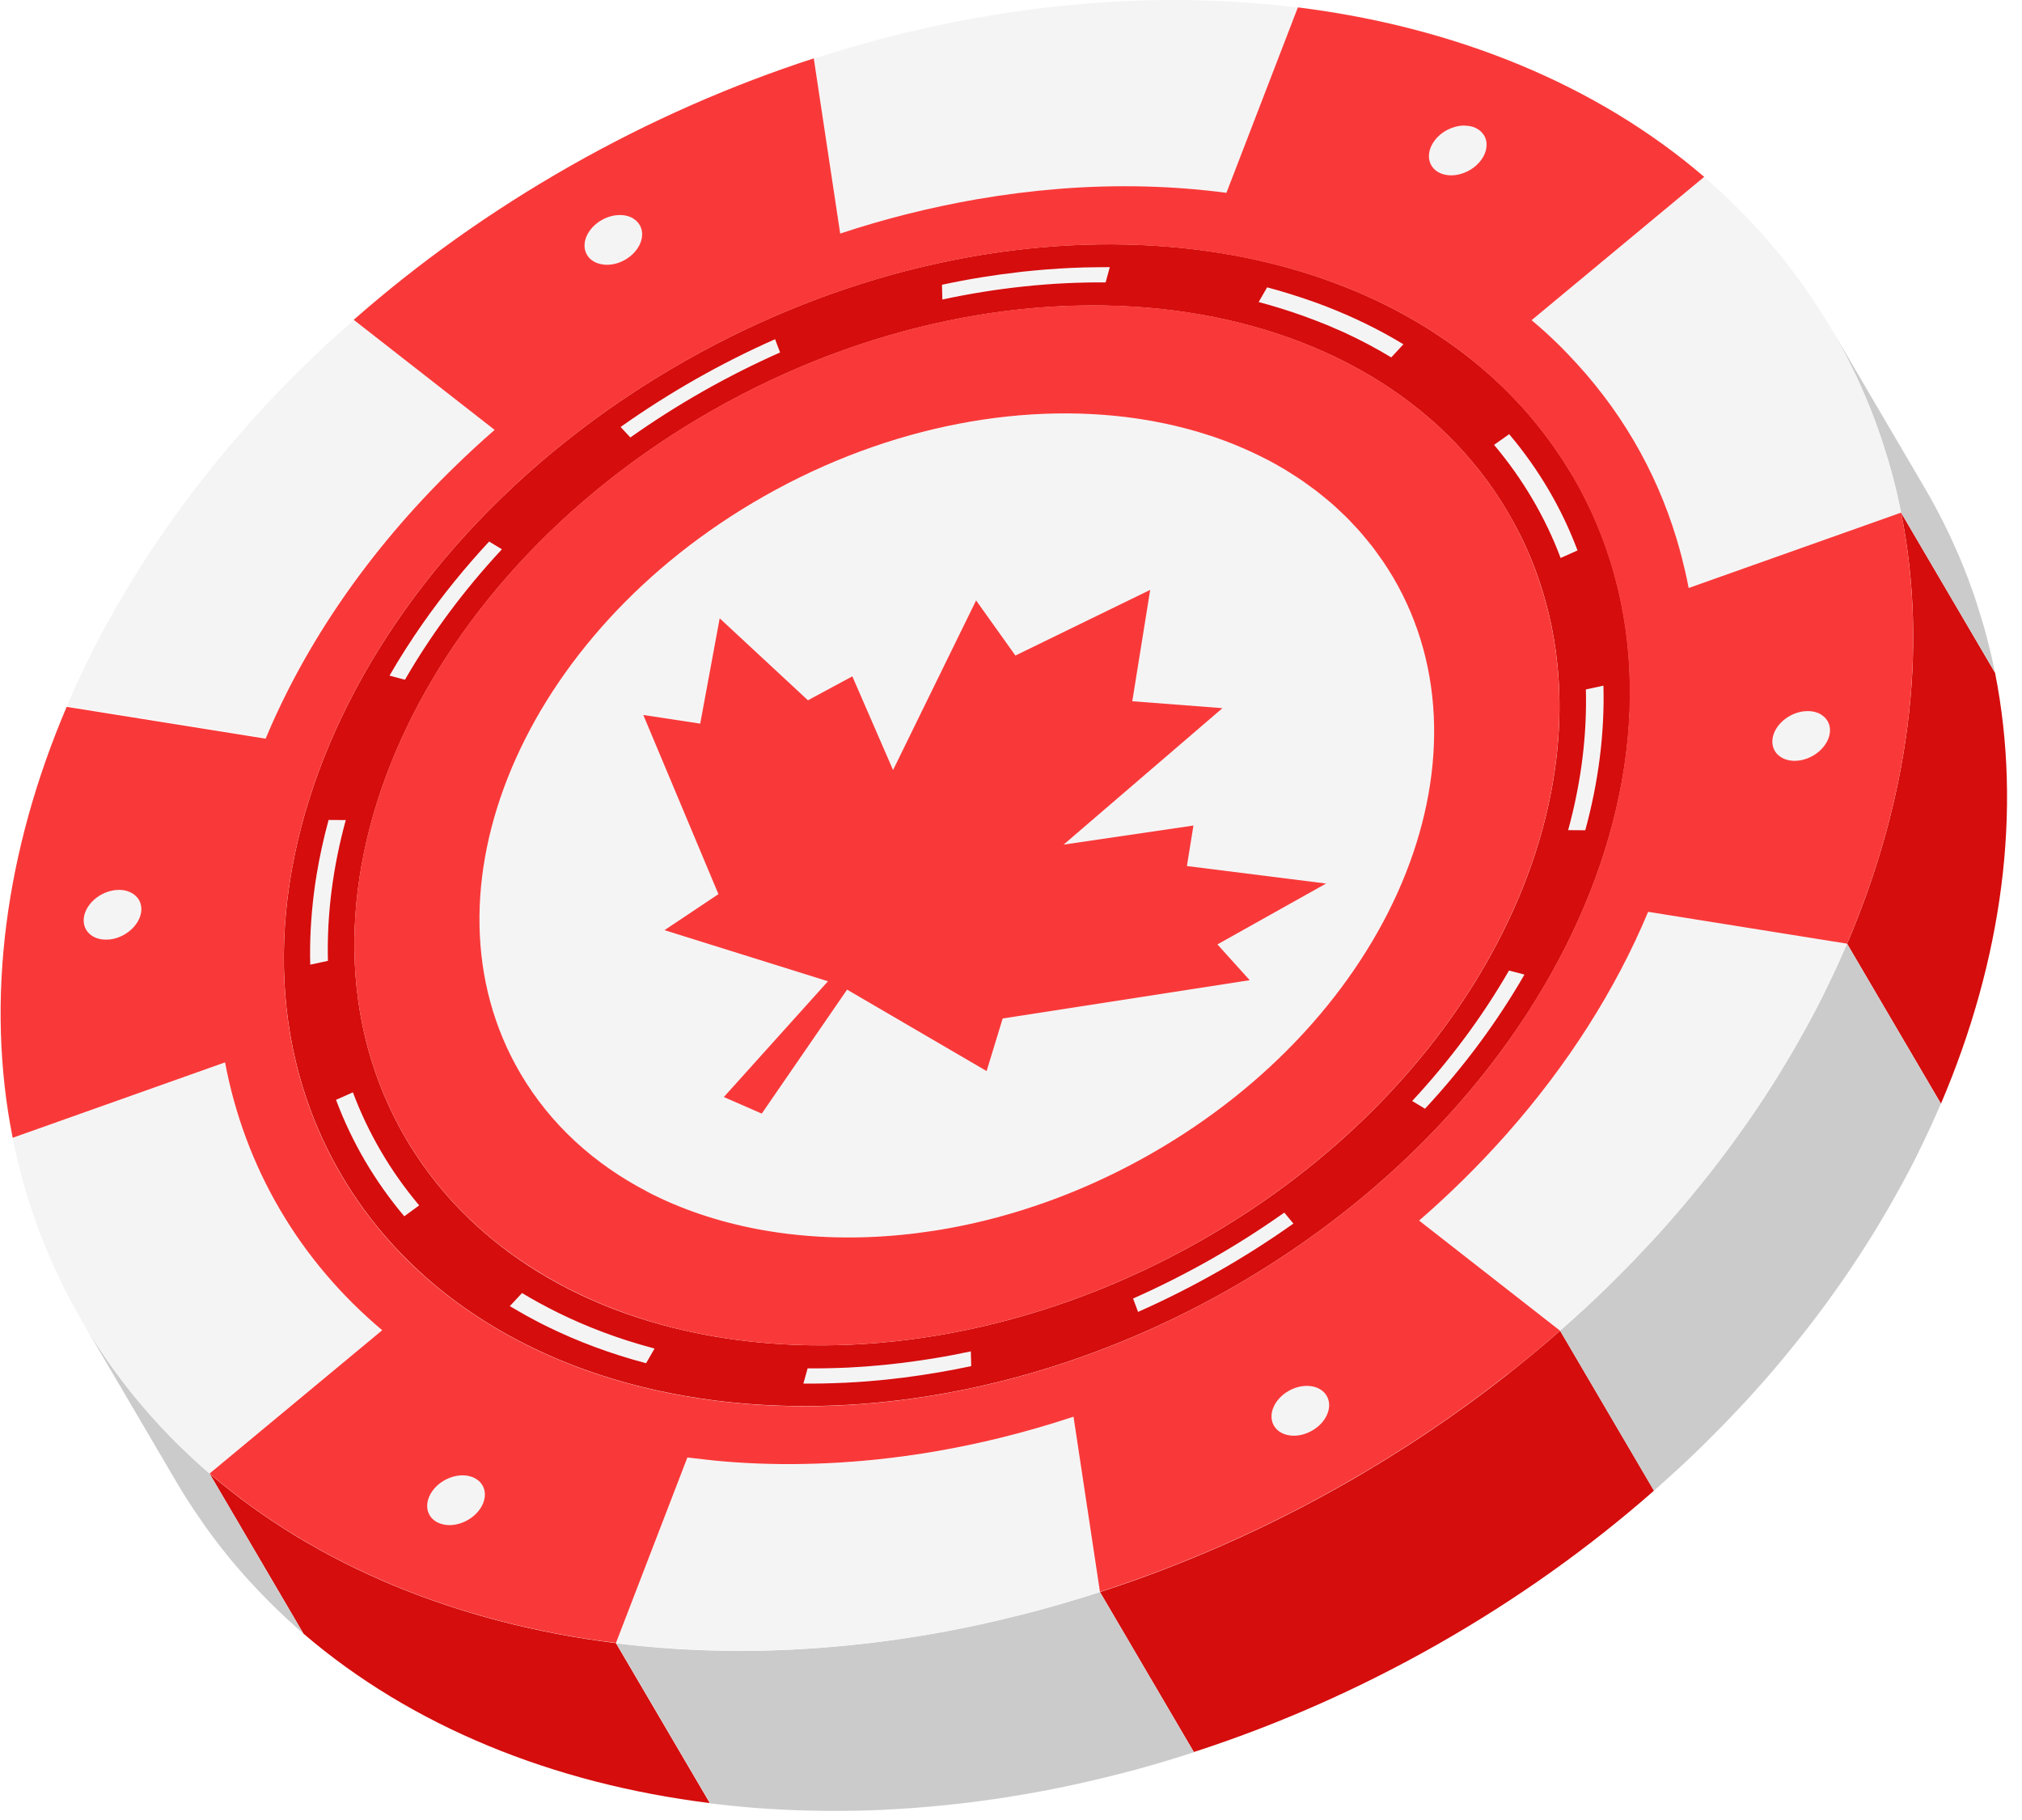 <svg width="130" height="117" viewBox="0 0 130 117" fill="none" xmlns="http://www.w3.org/2000/svg">
<path d="M39.601 105.631C29.503 104.372 20.421 100.695 13.477 94.736L19.51 105.019C26.455 110.977 35.536 114.655 45.635 115.913L39.601 105.631Z" fill="#D50D0D"/>
<path d="M128.261 43.239L122.227 32.957C122.227 32.957 122.23 32.962 122.232 32.965C124.002 41.859 122.696 51.438 118.755 60.668L124.789 70.951C128.731 61.717 130.033 52.136 128.265 43.24L128.261 43.239Z" fill="#D50D0D"/>
<path d="M106.338 95.829L100.305 85.546C99.24 86.483 98.14 87.398 97.008 88.291C93.734 90.874 90.19 93.268 86.384 95.43C83.823 96.885 81.23 98.187 78.612 99.338C75.995 100.49 73.362 101.493 70.723 102.347L76.756 112.63C82.036 110.921 87.299 108.621 92.418 105.713C97.536 102.805 102.194 99.473 106.338 95.829Z" fill="#D50D0D"/>
<path d="M118.116 62.097C118.045 62.254 117.971 62.411 117.897 62.569C117.713 62.96 117.522 63.352 117.332 63.744C117.275 63.854 117.223 63.966 117.168 64.079C116.921 64.574 116.661 65.068 116.397 65.561C116.331 65.681 116.265 65.8 116.2 65.923C115.995 66.297 115.787 66.672 115.576 67.042C115.481 67.204 115.391 67.367 115.297 67.528C115.079 67.906 114.854 68.279 114.624 68.656C114.552 68.772 114.484 68.889 114.415 69.003C114.118 69.485 113.812 69.964 113.501 70.443C113.426 70.56 113.348 70.672 113.273 70.789C113.025 71.161 112.775 71.53 112.523 71.901C112.419 72.053 112.311 72.204 112.204 72.358C111.948 72.723 111.689 73.083 111.425 73.446C111.338 73.562 111.255 73.68 111.168 73.796C110.822 74.265 110.467 74.732 110.105 75.195C110.025 75.296 109.944 75.398 109.866 75.498C109.577 75.864 109.282 76.233 108.984 76.596C108.865 76.742 108.744 76.885 108.625 77.031C108.333 77.379 108.038 77.73 107.737 78.076C107.639 78.192 107.543 78.306 107.442 78.419C107.045 78.872 106.641 79.321 106.232 79.766C106.156 79.85 106.076 79.933 105.999 80.014C105.659 80.379 105.318 80.74 104.97 81.102C104.84 81.236 104.709 81.37 104.577 81.505C104.244 81.843 103.91 82.178 103.572 82.511C103.464 82.618 103.358 82.722 103.25 82.829C102.806 83.26 102.356 83.687 101.899 84.111C101.816 84.188 101.731 84.262 101.647 84.34C101.27 84.684 100.89 85.031 100.504 85.369C100.437 85.43 100.369 85.487 100.302 85.547L106.336 95.83C106.402 95.77 106.471 95.712 106.538 95.652C106.921 95.311 107.303 94.967 107.681 94.622C107.764 94.545 107.849 94.471 107.933 94.393C108.389 93.97 108.84 93.543 109.284 93.111C109.392 93.005 109.497 92.9 109.606 92.794C109.944 92.46 110.281 92.124 110.61 91.787C110.74 91.654 110.87 91.52 111.003 91.385C111.352 91.023 111.693 90.662 112.032 90.297C112.108 90.213 112.188 90.13 112.266 90.049C112.675 89.604 113.078 89.155 113.476 88.702C113.576 88.589 113.672 88.474 113.771 88.359C114.072 88.013 114.368 87.665 114.658 87.314C114.779 87.171 114.898 87.025 115.017 86.879C115.315 86.515 115.611 86.147 115.9 85.781C115.98 85.679 116.061 85.577 116.139 85.477C116.5 85.015 116.855 84.548 117.202 84.079C117.289 83.963 117.371 83.845 117.458 83.728C117.723 83.365 117.982 83.006 118.237 82.641C118.346 82.49 118.45 82.337 118.556 82.183C118.81 81.816 119.063 81.445 119.306 81.072C119.383 80.957 119.463 80.841 119.535 80.725C119.845 80.247 120.151 79.767 120.448 79.285C120.521 79.17 120.589 79.053 120.658 78.939C120.885 78.564 121.109 78.19 121.33 77.811C121.425 77.649 121.519 77.488 121.609 77.325C121.822 76.95 122.031 76.578 122.234 76.206C122.3 76.086 122.366 75.966 122.431 75.844C122.695 75.351 122.951 74.858 123.202 74.362C123.258 74.251 123.31 74.14 123.365 74.027C123.558 73.638 123.747 73.243 123.93 72.852C124.004 72.694 124.078 72.536 124.15 72.38C124.329 71.988 124.502 71.598 124.674 71.206C124.711 71.122 124.749 71.037 124.784 70.95L118.751 60.667C118.713 60.751 118.676 60.836 118.64 60.924C118.468 61.316 118.297 61.708 118.116 62.097Z" fill="#CBCBCB"/>
<path d="M118.66 22.802C118.821 23.109 118.975 23.417 119.128 23.729C119.199 23.875 119.271 24.024 119.342 24.17C119.499 24.503 119.648 24.835 119.792 25.171C119.84 25.278 119.889 25.388 119.934 25.497C120.123 25.941 120.303 26.391 120.475 26.838C120.51 26.93 120.54 27.021 120.575 27.113C120.709 27.476 120.84 27.842 120.964 28.208C121.014 28.351 121.057 28.495 121.104 28.639C121.209 28.967 121.31 29.294 121.408 29.623C121.452 29.769 121.496 29.915 121.536 30.061C121.646 30.449 121.748 30.842 121.846 31.234C121.865 31.306 121.885 31.38 121.902 31.452C122.012 31.919 122.116 32.386 122.209 32.855C122.217 32.888 122.222 32.922 122.227 32.957L122.232 32.965C122.232 32.965 122.229 32.959 122.227 32.957L128.256 43.231C128.25 43.201 128.246 43.169 128.24 43.139C128.147 42.67 128.042 42.2 127.932 41.737C127.916 41.664 127.893 41.592 127.876 41.519C127.779 41.127 127.677 40.733 127.567 40.345C127.525 40.197 127.483 40.053 127.438 39.907C127.34 39.579 127.24 39.252 127.134 38.924C127.087 38.779 127.042 38.637 126.995 38.492C126.871 38.126 126.743 37.759 126.606 37.397C126.571 37.305 126.541 37.214 126.505 37.122C126.335 36.671 126.154 36.226 125.965 35.781C125.92 35.672 125.868 35.564 125.823 35.455C125.676 35.121 125.527 34.789 125.372 34.455C125.305 34.307 125.232 34.158 125.159 34.013C125.008 33.704 124.852 33.393 124.69 33.086C124.621 32.954 124.554 32.821 124.484 32.689C124.253 32.257 124.017 31.828 123.769 31.406L117.735 21.123C117.985 21.548 118.221 21.977 118.45 22.406C118.52 22.538 118.587 22.671 118.657 22.803L118.66 22.802Z" fill="#CBCBCB"/>
<path d="M19.51 105.019L13.477 94.736C13.449 94.715 13.426 94.694 13.401 94.671C13.401 94.671 13.399 94.668 13.398 94.666C13.261 94.549 13.127 94.431 12.992 94.311C12.764 94.109 12.54 93.908 12.32 93.701C12.271 93.657 12.226 93.612 12.181 93.567C11.872 93.28 11.57 92.986 11.271 92.689C11.17 92.587 11.072 92.485 10.97 92.383C10.782 92.192 10.595 91.996 10.411 91.798C10.358 91.739 10.303 91.684 10.249 91.626C10.249 91.626 10.249 91.626 10.248 91.623C10.146 91.513 10.043 91.403 9.942 91.289C9.674 90.994 9.41 90.693 9.15 90.385C9.094 90.321 9.038 90.259 8.984 90.193C8.67 89.819 8.365 89.441 8.066 89.055C7.993 88.962 7.924 88.864 7.851 88.771C7.63 88.479 7.412 88.185 7.195 87.887C7.195 87.887 7.195 87.887 7.194 87.884C7.171 87.852 7.149 87.82 7.125 87.785C7.054 87.684 6.984 87.585 6.914 87.484C6.717 87.2 6.523 86.915 6.333 86.624C6.252 86.499 6.17 86.378 6.089 86.252C5.825 85.842 5.566 85.427 5.318 85.004C5.318 85.004 5.317 85.001 5.315 84.999L11.349 95.281C11.598 95.707 11.857 96.122 12.122 96.535C12.203 96.66 12.286 96.781 12.367 96.907C12.557 97.198 12.752 97.486 12.949 97.769C13.02 97.871 13.091 97.972 13.16 98.071C13.182 98.103 13.206 98.138 13.229 98.169C13.229 98.169 13.229 98.169 13.231 98.172C13.444 98.472 13.662 98.766 13.886 99.057C13.891 99.065 13.896 99.073 13.903 99.08C13.95 99.14 13.993 99.201 14.04 99.26C14.06 99.289 14.08 99.316 14.103 99.343C14.34 99.649 14.582 99.951 14.829 100.251C14.893 100.327 14.956 100.402 15.021 100.481C15.021 100.481 15.021 100.481 15.023 100.484C15.072 100.542 15.119 100.597 15.168 100.655C15.434 100.966 15.703 101.276 15.979 101.578C16.031 101.634 16.081 101.687 16.133 101.743C16.176 101.79 16.218 101.837 16.264 101.882C16.269 101.89 16.276 101.897 16.286 101.907C16.286 101.907 16.289 101.912 16.291 101.915C16.343 101.971 16.396 102.03 16.451 102.085C16.635 102.282 16.822 102.478 17.01 102.67C17.112 102.772 17.209 102.873 17.311 102.976C17.61 103.272 17.912 103.567 18.222 103.857C18.27 103.9 18.316 103.945 18.361 103.99C18.584 104.196 18.809 104.399 19.035 104.603C19.169 104.721 19.307 104.84 19.441 104.958C19.441 104.958 19.442 104.961 19.444 104.964C19.444 104.964 19.444 104.964 19.445 104.966C19.47 104.99 19.494 105.01 19.518 105.033L19.51 105.019ZM9.121 90.368C9.072 90.311 9.022 90.257 8.976 90.198C9.025 90.255 9.072 90.311 9.121 90.368Z" fill="#CBCBCB"/>
<path d="M76.753 112.632L70.72 102.349C70.641 102.375 70.558 102.403 70.478 102.427C69.964 102.592 69.452 102.752 68.938 102.903C68.899 102.914 68.861 102.928 68.825 102.937C68.773 102.952 68.72 102.971 68.668 102.985C68.06 103.163 67.453 103.336 66.844 103.5C66.709 103.535 66.575 103.57 66.437 103.607C65.958 103.734 65.48 103.856 65.002 103.971C64.93 103.99 64.853 104.008 64.779 104.024C64.702 104.041 64.622 104.06 64.547 104.081C64.531 104.086 64.514 104.088 64.498 104.094C64.498 104.094 64.495 104.095 64.492 104.097C63.981 104.22 63.472 104.334 62.961 104.445C62.867 104.465 62.774 104.488 62.682 104.506C62.073 104.636 61.461 104.756 60.851 104.872C60.851 104.872 60.848 104.874 60.845 104.875C60.807 104.882 60.766 104.89 60.729 104.897C60.656 104.908 60.582 104.924 60.509 104.936C60.019 105.024 59.534 105.109 59.045 105.185C59.039 105.189 59.03 105.186 59.022 105.191C59.004 105.194 58.984 105.198 58.967 105.2C58.828 105.223 58.685 105.244 58.547 105.267C58.033 105.347 57.516 105.42 57.004 105.491C56.982 105.492 56.959 105.498 56.937 105.499C56.87 105.508 56.804 105.519 56.74 105.526C56.135 105.605 55.527 105.674 54.924 105.737C54.817 105.749 54.712 105.757 54.605 105.769C54.602 105.77 54.599 105.772 54.595 105.771C54.104 105.819 53.615 105.865 53.127 105.904C53.087 105.908 53.048 105.911 53.007 105.912C52.901 105.92 52.8 105.929 52.695 105.937C52.681 105.937 52.669 105.937 52.656 105.94C52.151 105.977 51.65 106.009 51.145 106.034C51.056 106.036 50.965 106.043 50.874 106.05C50.874 106.05 50.872 106.052 50.869 106.053C50.426 106.074 49.981 106.091 49.538 106.104C49.39 106.11 49.243 106.112 49.093 106.115C48.992 106.116 48.891 106.118 48.789 106.12C48.789 106.12 48.786 106.121 48.782 106.12C48.302 106.128 47.818 106.131 47.34 106.13C47.189 106.13 47.04 106.129 46.887 106.126C46.88 106.127 46.873 106.127 46.864 106.125C46.478 106.12 46.095 106.114 45.714 106.103C45.629 106.099 45.545 106.099 45.459 106.095C45.459 106.095 45.452 106.095 45.447 106.094C45.34 106.092 45.232 106.089 45.123 106.084C44.547 106.065 43.972 106.034 43.402 105.999C43.289 105.993 43.181 105.984 43.066 105.974C42.828 105.957 42.592 105.942 42.356 105.922C42.15 105.906 41.943 105.889 41.739 105.87C41.731 105.871 41.727 105.87 41.718 105.867C41.718 105.867 41.715 105.869 41.711 105.868C41.708 105.869 41.702 105.865 41.699 105.867C41.647 105.863 41.594 105.856 41.542 105.852C41.43 105.841 41.317 105.83 41.205 105.82C41.205 105.82 41.202 105.821 41.198 105.82C41.069 105.807 40.936 105.793 40.807 105.781C40.504 105.748 40.203 105.714 39.903 105.679C39.809 105.669 39.718 105.661 39.627 105.649L45.661 115.932C45.754 115.943 45.847 115.953 45.941 115.963C46.243 116.001 46.543 116.035 46.845 116.065C46.974 116.077 47.104 116.093 47.236 116.104C47.236 116.104 47.239 116.102 47.243 116.103C47.355 116.114 47.468 116.125 47.58 116.136C47.632 116.14 47.685 116.147 47.737 116.151C47.744 116.151 47.753 116.153 47.758 116.154C47.765 116.154 47.77 116.155 47.779 116.157C47.983 116.176 48.189 116.192 48.396 116.209C48.631 116.228 48.869 116.246 49.105 116.261C49.216 116.269 49.328 116.28 49.442 116.286C49.482 116.29 49.52 116.29 49.558 116.291C50.09 116.325 50.623 116.349 51.158 116.37C51.266 116.372 51.373 116.375 51.483 116.38C51.485 116.378 51.49 116.379 51.494 116.38C51.58 116.384 51.664 116.385 51.749 116.389C52.131 116.399 52.515 116.408 52.899 116.41C52.906 116.41 52.913 116.409 52.922 116.412C53.071 116.413 53.224 116.416 53.376 116.415C53.853 116.416 54.334 116.415 54.817 116.406C54.921 116.402 55.024 116.403 55.129 116.4C55.276 116.399 55.424 116.393 55.574 116.39C56.014 116.378 56.456 116.362 56.897 116.339C56.9 116.338 56.904 116.339 56.911 116.338C57.001 116.336 57.092 116.329 57.182 116.322C57.682 116.296 58.188 116.266 58.693 116.229C58.707 116.228 58.719 116.229 58.732 116.225C58.83 116.218 58.928 116.21 59.026 116.203C59.073 116.199 59.117 116.196 59.164 116.192C59.652 116.153 60.142 116.11 60.632 116.059C60.743 116.048 60.854 116.037 60.965 116.027C61.568 115.963 62.174 115.891 62.784 115.814C62.861 115.803 62.939 115.793 63.016 115.782C63.026 115.78 63.036 115.778 63.048 115.779C63.561 115.711 64.074 115.636 64.588 115.556C64.731 115.535 64.874 115.514 65.018 115.488C65.036 115.485 65.05 115.484 65.066 115.479C65.568 115.399 66.067 115.313 66.571 115.221C66.642 115.207 66.712 115.197 66.783 115.182C66.811 115.178 66.841 115.172 66.869 115.167C66.877 115.162 66.886 115.165 66.896 115.163C67.507 115.047 68.118 114.927 68.728 114.797C68.823 114.777 68.915 114.754 69.007 114.736C69.517 114.624 70.027 114.51 70.538 114.388C70.561 114.382 70.585 114.376 70.605 114.372C70.674 114.355 70.748 114.339 70.818 114.322C70.895 114.304 70.967 114.286 71.044 114.268C71.52 114.15 71.997 114.032 72.472 113.905C72.612 113.866 72.751 113.832 72.893 113.796C73.497 113.631 74.103 113.462 74.707 113.284C74.754 113.268 74.801 113.256 74.848 113.241C74.874 113.233 74.903 113.224 74.929 113.217C74.945 113.212 74.961 113.206 74.974 113.203L74.979 113.2C74.979 113.2 74.979 113.2 74.982 113.198C75.492 113.046 76.004 112.886 76.515 112.723C76.594 112.696 76.677 112.675 76.759 112.647L76.757 112.645L76.753 112.632Z" fill="#CBCBCB"/>
<path d="M89.582 37.117C89.37 36.756 89.148 36.405 88.915 36.064C88.848 35.964 88.775 35.871 88.707 35.775C88.537 35.537 88.369 35.296 88.191 35.069C88.097 34.948 87.996 34.834 87.898 34.714C87.736 34.515 87.577 34.314 87.407 34.128C87.295 34.001 87.177 33.885 87.062 33.76C86.899 33.585 86.734 33.407 86.566 33.237C86.441 33.114 86.312 32.997 86.184 32.876C86.014 32.715 85.847 32.553 85.671 32.403C85.536 32.282 85.395 32.172 85.256 32.057C85.079 31.911 84.906 31.764 84.725 31.624C84.579 31.51 84.43 31.404 84.279 31.296C84.099 31.163 83.917 31.028 83.728 30.9C83.572 30.795 83.413 30.692 83.255 30.591C83.067 30.471 82.877 30.347 82.688 30.231C82.525 30.134 82.356 30.04 82.189 29.944C81.996 29.834 81.798 29.722 81.599 29.616C81.427 29.523 81.253 29.439 81.077 29.353C80.874 29.252 80.675 29.152 80.468 29.057C80.291 28.975 80.108 28.896 79.926 28.817C79.717 28.727 79.51 28.639 79.298 28.555C79.111 28.482 78.924 28.409 78.736 28.341C78.523 28.261 78.311 28.184 78.093 28.11C77.899 28.044 77.707 27.982 77.513 27.921C77.294 27.852 77.073 27.787 76.853 27.721C76.657 27.665 76.456 27.612 76.254 27.559C76.03 27.5 75.807 27.443 75.579 27.39C75.376 27.341 75.172 27.297 74.963 27.252C74.734 27.203 74.506 27.157 74.273 27.114C74.106 27.082 73.941 27.053 73.775 27.021C66.183 25.733 57.282 27.277 49.111 31.919C33.613 40.723 26.607 57.329 33.461 69.01C35.389 72.296 38.208 74.84 41.609 76.607C50.302 81.121 62.792 80.547 73.934 74.218C89.432 65.413 96.438 48.808 89.584 37.127L89.582 37.117Z" fill="#F5F4F5"/>
<path d="M9.078 58.61C9.113 58.321 9.059 58.061 8.931 57.843C8.737 57.513 8.377 57.286 7.92 57.224C7.876 57.22 7.828 57.217 7.786 57.215C7.75 57.213 7.72 57.207 7.687 57.208C7.648 57.207 7.606 57.212 7.565 57.214C7.524 57.214 7.483 57.215 7.439 57.218C6.422 57.326 5.508 58.125 5.399 58.999C5.364 59.288 5.418 59.548 5.546 59.766C5.74 60.096 6.101 60.324 6.559 60.388C6.712 60.409 6.872 60.411 7.043 60.392C8.06 60.285 8.974 59.486 9.082 58.611L9.078 58.61Z" fill="#F5F4F5"/>
<path d="M31.168 96.018C31.165 95.956 31.159 95.892 31.148 95.835C31.16 95.895 31.165 95.956 31.168 96.018Z" fill="#F5F4F5"/>
<path d="M31.171 96.031C31.171 96.031 31.168 96.025 31.169 96.02C31.171 96.023 31.173 96.026 31.171 96.031Z" fill="#F5F4F5"/>
<path d="M31.148 95.835C31.144 95.815 31.137 95.797 31.131 95.781C31.135 95.801 31.142 95.82 31.148 95.835Z" fill="#F5F4F5"/>
<path d="M31.013 95.476C31.032 95.509 31.045 95.543 31.061 95.578C31.046 95.546 31.034 95.512 31.014 95.478L31.013 95.476Z" fill="#F5F4F5"/>
<path d="M31.171 96.031C31.184 96.362 31.068 96.727 30.817 97.067C30.287 97.778 29.335 98.159 28.552 98.011C29.335 98.159 30.289 97.781 30.817 97.067C31.071 96.725 31.184 96.362 31.171 96.031Z" fill="#F5F4F5"/>
<path d="M31.134 95.78C31.124 95.737 31.113 95.691 31.097 95.652C31.114 95.694 31.124 95.737 31.134 95.78Z" fill="#F5F4F5"/>
<path d="M31.095 95.649C31.085 95.625 31.072 95.602 31.06 95.576C31.073 95.598 31.088 95.623 31.095 95.649Z" fill="#F5F4F5"/>
<path d="M85.296 89.732C85.243 89.643 85.183 89.565 85.111 89.494C84.61 89.003 83.67 88.951 82.852 89.416C81.917 89.948 81.493 90.949 81.908 91.657C82.115 92.009 82.492 92.22 82.935 92.278C83.378 92.335 83.885 92.237 84.354 91.971C85.29 91.44 85.714 90.438 85.298 89.731L85.296 89.732Z" fill="#F5F4F5"/>
<path d="M41.128 14.459C41.077 14.372 41.015 14.292 40.943 14.221C40.889 14.169 40.828 14.129 40.768 14.085C40.745 14.072 40.728 14.048 40.705 14.035C40.18 13.722 39.389 13.742 38.687 14.141C37.749 14.674 37.328 15.674 37.741 16.379C37.956 16.745 38.353 16.956 38.816 17.003C39.248 17.048 39.733 16.951 40.185 16.695C41.12 16.163 41.544 15.162 41.129 14.454L41.128 14.459Z" fill="#F5F4F5"/>
<path d="M95.412 8.711C95.4 8.691 95.385 8.67 95.37 8.652C95.247 8.469 95.066 8.315 94.827 8.211C94.821 8.207 94.817 8.206 94.81 8.202C94.72 8.164 94.626 8.139 94.526 8.118C94.513 8.114 94.502 8.109 94.486 8.107C94.431 8.097 94.373 8.097 94.319 8.094C94.258 8.087 94.2 8.079 94.138 8.077C93.437 8.077 92.67 8.442 92.217 9.053C91.814 9.599 91.761 10.2 92.02 10.641C92.147 10.857 92.35 11.036 92.622 11.15C92.932 11.279 93.29 11.307 93.645 11.247C94.239 11.148 94.833 10.811 95.212 10.301C95.615 9.755 95.668 9.154 95.409 8.712L95.412 8.711Z" fill="#F5F4F5"/>
<path d="M115.604 48.897C116.621 48.789 117.535 47.99 117.643 47.116C117.679 46.827 117.625 46.567 117.497 46.349C117.488 46.335 117.476 46.32 117.468 46.306C117.445 46.267 117.419 46.229 117.386 46.192C117.313 46.107 117.227 46.032 117.129 45.968C117.116 45.958 117.103 45.95 117.089 45.939C117.044 45.913 116.995 45.888 116.947 45.864C116.932 45.857 116.922 45.848 116.909 45.844C116.65 45.733 116.343 45.688 116.002 45.725C114.985 45.833 114.071 46.632 113.961 47.504C113.925 47.792 113.979 48.053 114.107 48.271C114.204 48.436 114.344 48.577 114.515 48.681C114.8 48.858 115.179 48.941 115.604 48.897Z" fill="#F5F4F5"/>
<path d="M30.815 97.064C31.219 96.518 31.272 95.918 31.013 95.476C30.886 95.26 30.683 95.081 30.411 94.967C30.307 94.926 30.201 94.893 30.086 94.872C29.304 94.727 28.351 95.105 27.821 95.816C27.416 96.359 27.363 96.96 27.622 97.402C27.748 97.617 27.952 97.796 28.223 97.91C28.327 97.952 28.434 97.985 28.548 98.005C29.332 98.153 30.285 97.775 30.814 97.061L30.815 97.064Z" fill="#F5F4F5"/>
<path d="M24.571 85.525C21.976 83.342 19.751 80.758 18.003 77.78C16.256 74.801 15.094 71.614 14.469 68.307L0.814 73.156C0.816 73.166 0.82 73.178 0.819 73.19C0.822 73.196 0.822 73.207 0.822 73.215C0.824 73.225 0.828 73.237 0.827 73.249C0.827 73.249 0.829 73.252 0.83 73.254C0.901 73.613 0.986 73.972 1.066 74.329C1.07 74.334 1.069 74.346 1.072 74.351C1.095 74.454 1.117 74.557 1.14 74.66C1.157 74.728 1.173 74.794 1.19 74.862C1.193 74.868 1.195 74.871 1.196 74.878C1.196 74.878 1.197 74.881 1.199 74.883C1.263 75.141 1.335 75.399 1.402 75.656C1.436 75.785 1.469 75.919 1.504 76.049C1.504 76.049 1.504 76.049 1.505 76.052C1.545 76.197 1.588 76.34 1.63 76.484C1.726 76.81 1.826 77.134 1.929 77.459C1.931 77.462 1.933 77.464 1.934 77.467C1.98 77.609 2.025 77.751 2.072 77.889C2.073 77.892 2.075 77.894 2.077 77.897C2.139 78.082 2.205 78.264 2.27 78.447C2.336 78.63 2.399 78.814 2.464 78.997C2.466 79 2.468 79.002 2.469 79.005C2.472 79.011 2.476 79.016 2.476 79.024C2.506 79.1 2.531 79.175 2.561 79.252C2.561 79.252 2.561 79.252 2.562 79.254C2.629 79.433 2.706 79.609 2.776 79.786C2.882 80.057 2.988 80.329 3.1 80.597C3.148 80.711 3.199 80.824 3.248 80.934C3.248 80.934 3.25 80.937 3.252 80.94C3.395 81.268 3.542 81.595 3.695 81.922C3.765 82.073 3.836 82.219 3.908 82.368C4.059 82.677 4.211 82.982 4.373 83.289C4.373 83.289 4.373 83.289 4.374 83.292C4.444 83.424 4.511 83.558 4.581 83.689C4.81 84.119 5.046 84.547 5.294 84.97C5.542 85.392 5.801 85.808 6.064 86.218C6.064 86.218 6.064 86.218 6.066 86.22C6.147 86.346 6.231 86.469 6.312 86.595C6.502 86.886 6.696 87.171 6.894 87.457C6.988 87.591 7.081 87.724 7.175 87.858C7.175 87.858 7.175 87.858 7.176 87.86C7.39 88.16 7.608 88.454 7.831 88.745C7.902 88.839 7.974 88.936 8.047 89.028C8.346 89.415 8.651 89.793 8.965 90.166C9.019 90.233 9.077 90.293 9.131 90.359C9.389 90.664 9.653 90.965 9.923 91.263C10.022 91.374 10.126 91.487 10.229 91.596C10.229 91.596 10.229 91.596 10.23 91.599C10.468 91.856 10.707 92.108 10.951 92.357C11.053 92.459 11.154 92.566 11.255 92.668C11.548 92.961 11.843 93.244 12.143 93.529C12.196 93.581 12.249 93.633 12.304 93.68C12.655 94.007 13.017 94.326 13.38 94.642C13.38 94.642 13.382 94.645 13.383 94.648C13.385 94.651 13.386 94.653 13.393 94.657C13.414 94.675 13.438 94.695 13.459 94.713L24.554 85.502L24.571 85.525Z" fill="#F5F4F5"/>
<path d="M64.244 92.463C57.732 94.055 51.273 94.492 45.258 93.83C45.048 93.808 44.839 93.781 44.632 93.757C44.488 93.738 44.34 93.725 44.196 93.706L39.604 105.629C39.703 105.643 39.804 105.653 39.904 105.663C40.328 105.714 40.75 105.761 41.179 105.801C41.347 105.817 41.516 105.833 41.685 105.849C41.687 105.847 41.694 105.851 41.696 105.85C41.696 105.85 41.699 105.848 41.704 105.849C41.711 105.849 41.715 105.85 41.724 105.853C41.921 105.871 42.117 105.883 42.317 105.9C42.559 105.919 42.799 105.94 43.041 105.958C43.159 105.966 43.274 105.975 43.389 105.984C43.956 106.02 44.53 106.048 45.1 106.071C45.212 106.075 45.327 106.077 45.441 106.083C45.908 106.097 46.377 106.11 46.85 106.114C47.006 106.115 47.166 106.117 47.322 106.118C47.804 106.12 48.283 106.116 48.768 106.109C48.768 106.109 48.771 106.108 48.776 106.109C48.877 106.107 48.978 106.106 49.08 106.104C49.191 106.1 49.305 106.095 49.417 106.091C49.443 106.091 49.465 106.09 49.492 106.09C49.947 106.077 50.405 106.063 50.862 106.042C50.959 106.039 51.057 106.032 51.155 106.025C51.652 106 52.149 105.967 52.646 105.931C52.762 105.921 52.879 105.914 52.997 105.903C53.037 105.899 53.076 105.895 53.117 105.894C53.606 105.855 54.096 105.812 54.586 105.761C54.588 105.76 54.591 105.758 54.596 105.759C54.702 105.747 54.808 105.74 54.914 105.727C55.518 105.664 56.123 105.592 56.73 105.516C56.797 105.508 56.86 105.498 56.927 105.49C56.949 105.489 56.972 105.483 56.994 105.482C57.508 105.414 58.024 105.337 58.538 105.257C58.676 105.235 58.816 105.215 58.957 105.191C58.975 105.188 58.995 105.184 59.013 105.182C59.508 105.102 60.004 105.017 60.499 104.926C60.572 104.914 60.646 104.898 60.719 104.887C60.757 104.88 60.795 104.874 60.836 104.866C60.836 104.866 60.838 104.864 60.841 104.862C61.452 104.747 62.063 104.627 62.673 104.497C62.767 104.477 62.86 104.454 62.952 104.435C63.462 104.324 63.971 104.21 64.483 104.087C64.483 104.087 64.486 104.086 64.489 104.084C64.489 104.084 64.522 104.076 64.538 104.071C64.615 104.054 64.694 104.034 64.769 104.014C64.844 103.998 64.919 103.978 64.993 103.962C65.471 103.847 65.949 103.725 66.428 103.598C66.562 103.562 66.697 103.527 66.834 103.49C67.443 103.327 68.05 103.153 68.658 102.976C68.71 102.961 68.761 102.944 68.816 102.927C68.855 102.916 68.892 102.903 68.928 102.893C69.441 102.74 69.955 102.582 70.468 102.417C70.547 102.391 70.629 102.363 70.71 102.339L69.01 91.079C67.418 91.607 65.823 92.066 64.232 92.455L64.244 92.463Z" fill="#F5F4F5"/>
<path d="M96.817 72.956C95.118 74.872 93.256 76.716 91.239 78.466L100.3 85.545C100.367 85.484 100.436 85.427 100.503 85.366C100.886 85.025 101.268 84.682 101.646 84.337C101.729 84.26 101.814 84.185 101.898 84.108C102.354 83.684 102.804 83.257 103.249 82.826C103.357 82.72 103.462 82.615 103.57 82.509C103.909 82.175 104.246 81.838 104.575 81.502C104.705 81.368 104.835 81.235 104.968 81.1C105.316 80.738 105.657 80.376 105.997 80.012C106.073 79.928 106.153 79.845 106.23 79.763C106.64 79.318 107.043 78.869 107.44 78.416C107.541 78.303 107.637 78.189 107.736 78.073C108.037 77.727 108.333 77.379 108.623 77.028C108.744 76.885 108.863 76.739 108.982 76.593C109.28 76.23 109.575 75.861 109.865 75.495C109.945 75.394 110.026 75.292 110.104 75.192C110.465 74.729 110.82 74.263 111.167 73.794C111.254 73.677 111.336 73.559 111.423 73.443C111.688 73.08 111.947 72.72 112.202 72.355C112.311 72.204 112.414 72.052 112.521 71.898C112.775 71.53 113.028 71.159 113.271 70.786C113.348 70.672 113.427 70.555 113.5 70.44C113.81 69.961 114.116 69.482 114.413 69C114.485 68.884 114.553 68.767 114.623 68.653C114.85 68.278 115.074 67.905 115.295 67.526C115.39 67.364 115.484 67.202 115.574 67.039C115.787 66.665 115.996 66.292 116.198 65.92C116.265 65.8 116.331 65.681 116.395 65.558C116.659 65.065 116.916 64.573 117.167 64.076C117.223 63.966 117.275 63.854 117.33 63.741C117.522 63.352 117.711 62.958 117.895 62.566C117.969 62.408 118.043 62.251 118.115 62.095C118.294 61.702 118.467 61.313 118.638 60.921C118.676 60.836 118.713 60.751 118.749 60.664L105.959 58.616C103.87 63.613 100.781 68.481 96.812 72.954L96.817 72.956Z" fill="#F5F4F5"/>
<path d="M31.799 27.648L22.74 20.572C22.674 20.628 22.613 20.685 22.547 20.741C22.158 21.085 21.775 21.433 21.392 21.782C21.389 21.783 21.383 21.786 21.38 21.788C21.301 21.859 21.221 21.93 21.143 22.004C20.687 22.428 20.24 22.854 19.795 23.285C19.795 23.285 19.795 23.285 19.793 23.286C19.688 23.387 19.583 23.491 19.48 23.594C19.48 23.594 19.478 23.596 19.475 23.597C19.475 23.597 19.475 23.598 19.472 23.599C19.368 23.699 19.27 23.803 19.166 23.904C19.13 23.939 19.093 23.974 19.058 24.01C18.859 24.208 18.66 24.404 18.463 24.605C18.336 24.737 18.204 24.867 18.077 24.999C17.735 25.354 17.395 25.711 17.064 26.07C16.98 26.159 16.896 26.248 16.813 26.34C16.404 26.785 15.998 27.236 15.603 27.687C15.515 27.79 15.427 27.892 15.339 27.994C15.339 27.994 15.337 27.995 15.334 27.997C15.026 28.351 14.722 28.71 14.424 29.069C14.307 29.211 14.192 29.351 14.077 29.49C13.771 29.861 13.473 30.232 13.179 30.608C13.176 30.61 13.172 30.616 13.171 30.62C13.101 30.708 13.031 30.796 12.962 30.884C12.962 30.884 12.962 30.884 12.959 30.886C12.594 31.355 12.237 31.826 11.885 32.298C11.885 32.298 11.882 32.299 11.879 32.301C11.848 32.345 11.817 32.389 11.784 32.429C11.745 32.485 11.703 32.543 11.661 32.6C11.661 32.6 11.655 32.603 11.657 32.606C11.654 32.608 11.65 32.614 11.649 32.618C11.377 32.989 11.11 33.361 10.848 33.733C10.845 33.735 10.842 33.737 10.841 33.741C10.742 33.883 10.644 34.025 10.545 34.166C10.545 34.166 10.545 34.166 10.542 34.168C10.426 34.338 10.313 34.507 10.197 34.677C10.056 34.884 9.916 35.09 9.776 35.297C9.771 35.307 9.764 35.315 9.756 35.327C9.739 35.351 9.72 35.377 9.706 35.404C9.67 35.458 9.632 35.517 9.596 35.571C9.583 35.589 9.574 35.605 9.56 35.621C9.243 36.107 8.932 36.597 8.628 37.086C8.628 37.086 8.624 37.092 8.623 37.097C8.592 37.148 8.561 37.199 8.532 37.245C8.532 37.245 8.529 37.247 8.526 37.248C8.517 37.265 8.508 37.282 8.495 37.3C8.482 37.322 8.47 37.34 8.457 37.363C8.451 37.366 8.451 37.373 8.447 37.379C8.447 37.379 8.444 37.381 8.442 37.382C8.442 37.382 8.438 37.388 8.436 37.393C8.198 37.782 7.967 38.174 7.737 38.565C7.735 38.567 7.732 38.576 7.731 38.58C7.692 38.643 7.658 38.708 7.619 38.77C7.616 38.772 7.615 38.776 7.614 38.781C7.577 38.847 7.538 38.91 7.501 38.976C7.497 38.982 7.492 38.992 7.487 38.998C7.487 38.998 7.487 38.998 7.485 39C7.482 39.001 7.481 39.006 7.479 39.01C7.258 39.401 7.038 39.794 6.823 40.185C6.819 40.191 6.814 40.201 6.81 40.207C6.81 40.207 6.804 40.21 6.807 40.216C6.774 40.276 6.741 40.336 6.708 40.395C6.692 40.427 6.674 40.46 6.656 40.488C6.656 40.488 6.652 40.494 6.651 40.499C6.386 40.996 6.125 41.495 5.874 41.996C5.825 42.094 5.777 42.192 5.728 42.291C5.728 42.291 5.726 42.292 5.724 42.297C5.722 42.298 5.722 42.306 5.718 42.312C5.52 42.711 5.328 43.107 5.142 43.507C5.072 43.659 5.002 43.811 4.932 43.962C4.772 44.31 4.617 44.659 4.467 45.01C4.447 45.054 4.425 45.1 4.406 45.145C4.401 45.155 4.395 45.166 4.39 45.176C4.378 45.202 4.369 45.225 4.358 45.251C4.337 45.3 4.314 45.35 4.293 45.399L4.544 45.439L4.578 45.446L4.724 45.468L17.085 47.443C19.653 41.293 23.735 35.339 29.117 30.078C29.981 29.233 30.875 28.404 31.806 27.596L31.799 27.648Z" fill="#F5F4F5"/>
<path d="M83.439 0.486C83.346 0.476 83.252 0.465 83.157 0.452C82.727 0.402 82.296 0.352 81.862 0.311C81.689 0.294 81.513 0.278 81.338 0.263C80.901 0.223 80.461 0.19 80.021 0.157C79.896 0.15 79.771 0.138 79.644 0.128C79.085 0.092 78.52 0.066 77.954 0.045C77.819 0.04 77.68 0.036 77.542 0.033C77.106 0.019 76.671 0.009 76.233 0.004C76.046 0.002 75.856 0.002 75.67 6.72946e-05C75.237 -0 74.807 0.002 74.372 0.01C74.222 0.013 74.071 0.013 73.921 0.017C73.353 0.03 72.783 0.048 72.213 0.077C72.065 0.083 71.916 0.093 71.769 0.102C71.331 0.123 70.893 0.152 70.45 0.184C70.253 0.198 70.057 0.213 69.863 0.23C69.425 0.266 68.99 0.305 68.553 0.348C68.395 0.363 68.24 0.377 68.083 0.395C67.505 0.455 66.924 0.524 66.342 0.597C66.195 0.618 66.047 0.638 65.9 0.658C65.454 0.718 65.011 0.783 64.562 0.851C64.357 0.882 64.15 0.918 63.944 0.949C63.512 1.019 63.078 1.094 62.644 1.173C62.479 1.203 62.316 1.229 62.154 1.261C61.566 1.371 60.98 1.488 60.39 1.614C60.252 1.644 60.112 1.676 59.974 1.705C59.509 1.805 59.045 1.912 58.581 2.019C58.389 2.065 58.193 2.113 58 2.159C57.553 2.268 57.104 2.381 56.655 2.502C56.498 2.543 56.34 2.584 56.179 2.627C55.581 2.788 54.979 2.958 54.381 3.134C54.282 3.164 54.182 3.195 54.082 3.225C53.58 3.376 53.074 3.534 52.569 3.694C52.487 3.722 52.403 3.747 52.324 3.773L54.022 15.031C56.961 14.059 59.904 13.327 62.822 12.824C64.577 12.521 66.322 12.298 68.05 12.163C68.123 12.158 68.198 12.15 68.274 12.144C71.903 11.871 75.456 11.964 78.853 12.413L83.447 0.493L83.439 0.486Z" fill="#F5F4F5"/>
<path d="M121.896 31.456C121.88 31.383 121.856 31.311 121.84 31.238C121.743 30.846 121.641 30.452 121.53 30.064C121.489 29.916 121.446 29.772 121.402 29.626C121.304 29.297 121.203 28.971 121.098 28.643C121.051 28.498 121.006 28.356 120.958 28.211C120.835 27.845 120.706 27.478 120.57 27.116C120.535 27.024 120.504 26.933 120.469 26.841C120.299 26.39 120.117 25.945 119.929 25.5C119.884 25.391 119.832 25.283 119.787 25.174C119.64 24.84 119.49 24.507 119.336 24.174C119.268 24.026 119.196 23.877 119.122 23.732C118.971 23.423 118.815 23.112 118.654 22.805C118.584 22.673 118.517 22.54 118.448 22.408C118.217 21.976 117.98 21.547 117.733 21.125C117.485 20.702 117.226 20.287 116.961 19.874C116.88 19.749 116.794 19.622 116.713 19.497C116.525 19.208 116.331 18.923 116.134 18.64C116.039 18.503 115.944 18.367 115.846 18.233C115.636 17.938 115.419 17.647 115.2 17.358C115.124 17.26 115.053 17.158 114.978 17.063C114.683 16.683 114.379 16.307 114.071 15.938C114.005 15.856 113.932 15.778 113.863 15.698C113.617 15.409 113.366 15.123 113.109 14.84C113.003 14.725 112.896 14.606 112.788 14.493C112.553 14.242 112.318 13.995 112.079 13.751C111.973 13.64 111.868 13.531 111.758 13.422C111.473 13.137 111.182 12.854 110.888 12.578C110.83 12.525 110.773 12.468 110.716 12.415C110.363 12.085 110.003 11.768 109.64 11.453C109.616 11.432 109.59 11.414 109.565 11.39C109.565 11.39 109.562 11.385 109.56 11.382L98.466 20.593C99.095 21.123 99.704 21.676 100.287 22.25C100.465 22.425 100.638 22.61 100.811 22.788C102.417 24.453 103.838 26.3 105.034 28.338C106.23 30.377 107.118 32.446 107.777 34.614C107.902 35.028 108.02 35.442 108.126 35.862C108.292 36.507 108.442 37.156 108.564 37.81L122.22 32.964C122.212 32.931 122.207 32.897 122.202 32.863C122.109 32.394 122.004 31.924 121.895 31.46L121.896 31.456Z" fill="#F5F4F5"/>
<path d="M21.851 52.718L21.125 52.713C20.799 53.89 20.543 55.068 20.353 56.235C20.227 57.015 20.126 57.792 20.057 58.566C20.022 58.952 19.995 59.34 19.975 59.724C19.936 60.492 19.927 61.258 19.944 62.016L21.077 61.771C21.002 58.82 21.388 55.778 22.225 52.722L21.848 52.72L21.851 52.718Z" fill="#F5F4F5"/>
<path d="M24.51 74.035C23.795 72.815 23.186 71.539 22.692 70.22L21.607 70.702C22.115 72.058 22.741 73.377 23.474 74.627C24.208 75.877 25.044 77.057 25.97 78.157L25.995 78.187L26.953 77.487C26.038 76.4 25.221 75.246 24.51 74.035Z" fill="#F5F4F5"/>
<path d="M41.928 86.65C39.786 86.073 37.758 85.316 35.869 84.383C35.074 83.992 34.306 83.574 33.564 83.124L32.778 83.966C32.961 84.078 33.153 84.185 33.34 84.291C33.695 84.496 34.054 84.695 34.417 84.887C34.663 85.016 34.911 85.14 35.16 85.267C37.145 86.242 39.276 87.038 41.535 87.634L42.077 86.692C42.024 86.677 41.977 86.663 41.923 86.649L41.928 86.65Z" fill="#F5F4F5"/>
<path d="M101.958 44.318C102.029 46.899 101.744 49.552 101.111 52.22C101.021 52.602 100.922 52.983 100.819 53.362L101.919 53.371C102.779 50.232 103.169 47.105 103.087 44.072L101.954 44.317L101.958 44.318Z" fill="#F5F4F5"/>
<path d="M98.011 62.65L97.016 62.387C95.325 65.331 93.232 68.15 90.792 70.774L91.116 70.97L91.615 71.272C92.866 69.924 94.031 68.524 95.1 67.085C96.169 65.646 97.141 64.162 98.011 62.65Z" fill="#F5F4F5"/>
<path d="M83.1 78.693C81.55 79.79 79.932 80.817 78.292 81.749C76.652 82.681 74.908 83.564 73.171 84.33C74.911 83.562 76.632 82.692 78.292 81.749C79.952 80.806 81.553 79.789 83.1 78.693Z" fill="#F5F4F5"/>
<path d="M49.835 21.806C48.108 22.57 46.396 23.431 44.748 24.367C43.099 25.304 41.487 26.328 39.952 27.413L39.904 27.447L40.531 28.12C42.033 27.058 43.61 26.058 45.207 25.151C46.804 24.243 48.478 23.401 50.156 22.656L49.835 21.806Z" fill="#F5F4F5"/>
<path d="M31.448 34.813C29.882 36.496 28.452 38.264 27.174 40.09C26.407 41.185 25.697 42.3 25.043 43.433L26.035 43.697C27.732 40.757 29.83 37.932 32.268 35.312L31.448 34.813Z" fill="#F5F4F5"/>
<path d="M70.658 17.176C70.343 17.18 70.025 17.182 69.708 17.19C68.645 17.22 67.575 17.288 66.5 17.387C66.202 17.415 65.905 17.445 65.606 17.477C63.928 17.666 62.242 17.938 60.56 18.301L60.582 19.25C64.109 18.492 67.643 18.121 71.081 18.148L71.347 17.169C71.12 17.168 70.888 17.173 70.657 17.173L70.658 17.176Z" fill="#F5F4F5"/>
<path d="M97.057 27.945L97.03 27.911L96.06 28.596L96.087 28.63C97.001 29.714 97.818 30.868 98.53 32.082C98.886 32.689 99.215 33.307 99.516 33.938C99.818 34.568 100.091 35.214 100.339 35.868L101.426 35.384C100.921 34.038 100.3 32.735 99.57 31.491C98.84 30.247 97.999 29.058 97.06 27.943L97.057 27.945Z" fill="#F5F4F5"/>
<path d="M90.231 22.136C88.675 21.189 86.996 20.375 85.225 19.688C84.995 19.599 84.761 19.512 84.527 19.428C84.022 19.246 83.511 19.073 82.99 18.915C82.489 18.759 81.985 18.609 81.471 18.476L80.928 19.418C81.909 19.674 82.862 19.975 83.792 20.308C84.276 20.481 84.753 20.661 85.22 20.855C85.278 20.877 85.339 20.902 85.397 20.925C85.527 20.978 85.653 21.037 85.779 21.092C86.007 21.19 86.236 21.288 86.462 21.39C87.502 21.87 88.499 22.4 89.451 22.977L90.233 22.134L90.231 22.136Z" fill="#F5F4F5"/>
<path d="M62.417 86.875C61.598 87.049 60.783 87.203 59.966 87.335C59.692 87.379 59.421 87.421 59.149 87.46C57.595 87.686 56.049 87.841 54.517 87.917C54.466 87.92 54.413 87.921 54.357 87.922C53.542 87.96 52.729 87.975 51.924 87.966L51.653 88.944C52.509 88.95 53.371 88.934 54.237 88.893C54.267 88.891 54.293 88.891 54.319 88.891C54.813 88.868 55.308 88.833 55.806 88.796C57.312 88.675 58.827 88.482 60.347 88.223C61.045 88.102 61.743 87.974 62.442 87.823L62.417 86.875Z" fill="#F5F4F5"/>
<path d="M83.1 78.693L83.157 78.654L82.573 77.949L82.508 77.993C81.005 79.056 79.428 80.056 77.831 80.963C77.024 81.422 76.2 81.864 75.368 82.281C74.535 82.702 73.695 83.097 72.85 83.472L73.168 84.325C74.908 83.556 76.629 82.686 78.289 81.744C79.949 80.801 81.55 79.783 83.097 78.688L83.1 78.693Z" fill="#F5F4F5"/>
<path d="M101.098 30.575C101.098 30.575 101.088 30.558 101.083 30.549C100.889 30.22 100.684 29.896 100.477 29.574C100.421 29.486 100.361 29.397 100.303 29.311C100.091 28.995 99.877 28.681 99.655 28.374C99.645 28.357 99.632 28.342 99.62 28.327C99.395 28.022 99.162 27.722 98.927 27.423C98.86 27.342 98.797 27.262 98.731 27.18C98.491 26.888 98.25 26.599 97.998 26.318C97.985 26.303 97.974 26.29 97.961 26.275C97.709 25.994 97.449 25.72 97.184 25.449C97.111 25.375 97.04 25.299 96.968 25.229C96.702 24.962 96.433 24.697 96.154 24.442C96.143 24.43 96.129 24.419 96.118 24.406C95.838 24.148 95.552 23.9 95.263 23.654C95.186 23.586 95.105 23.52 95.026 23.457C94.737 23.215 94.441 22.976 94.139 22.745C94.125 22.735 94.111 22.724 94.097 22.713C93.795 22.482 93.484 22.256 93.169 22.036C93.085 21.976 93.002 21.918 92.915 21.86C92.599 21.644 92.28 21.43 91.957 21.222C91.945 21.214 91.932 21.206 91.92 21.198C91.594 20.992 91.257 20.792 90.922 20.595C90.83 20.542 90.743 20.491 90.654 20.441C90.314 20.25 89.972 20.06 89.627 19.88C89.616 19.874 89.61 19.87 89.6 19.865C89.25 19.683 88.891 19.511 88.532 19.338C88.439 19.294 88.343 19.248 88.249 19.204C87.891 19.039 87.529 18.875 87.163 18.722C87.154 18.719 87.143 18.714 87.137 18.71C86.93 18.622 86.719 18.541 86.511 18.458C86.344 18.392 86.179 18.33 86.011 18.265C85.913 18.227 85.816 18.189 85.715 18.153C85.337 18.014 84.954 17.877 84.569 17.749C84.564 17.748 84.559 17.747 84.553 17.743C83.97 17.549 83.376 17.371 82.778 17.204C82.778 17.204 82.769 17.202 82.765 17.201C82.34 17.084 81.909 16.975 81.476 16.87C81.3 16.828 81.122 16.784 80.943 16.744C80.939 16.743 80.934 16.741 80.93 16.74C80.314 16.602 79.695 16.476 79.066 16.367C79.063 16.369 79.057 16.365 79.053 16.364C78.424 16.255 77.79 16.156 77.152 16.075C77.147 16.074 77.14 16.074 77.135 16.073C77.135 16.073 77.135 16.073 77.131 16.072C76.175 15.948 75.205 15.857 74.225 15.795C74.213 15.794 74.201 15.794 74.192 15.791C74.192 15.791 74.189 15.793 74.185 15.792C64.577 15.202 53.912 17.595 44.022 23.214C22.197 35.612 12.294 59.08 21.948 75.531C22.852 77.072 23.897 78.499 25.067 79.808C26.04 80.899 27.102 81.906 28.237 82.835C28.92 83.391 29.63 83.916 30.364 84.412C31.344 85.075 32.371 85.681 33.438 86.234C34.238 86.648 35.06 87.035 35.903 87.388C36.747 87.74 37.612 88.065 38.496 88.357C39.084 88.552 39.682 88.731 40.287 88.898C40.893 89.065 41.505 89.217 42.125 89.357C42.745 89.496 43.372 89.621 44.005 89.732C44.638 89.842 45.279 89.94 45.924 90.025C46.563 90.106 47.207 90.176 47.855 90.229C47.863 90.229 47.872 90.231 47.879 90.231C48.76 90.304 49.651 90.35 50.547 90.374C50.72 90.377 50.894 90.382 51.066 90.385C60.083 90.512 69.889 88.074 79.029 82.882C100.853 70.484 110.755 47.013 101.103 30.564L101.098 30.575ZM98.011 62.65C96.271 65.678 94.119 68.578 91.617 71.275L91.118 70.973L90.794 70.777C93.23 68.155 95.325 65.331 97.018 62.39L98.013 62.653L98.011 62.65ZM103.089 44.075C103.171 47.108 102.778 50.236 101.921 53.374L100.821 53.365C100.927 52.984 101.021 52.602 101.113 52.222C101.745 49.555 102.029 46.899 101.96 44.321L103.093 44.076L103.089 44.075ZM97.057 27.945C97.996 29.059 98.837 30.248 99.567 31.493C99.567 31.493 99.567 31.493 99.569 31.495C100.299 32.74 100.918 34.04 101.424 35.386L100.336 35.87C100.091 35.214 99.817 34.572 99.514 33.939C99.212 33.309 98.882 32.688 98.527 32.084C97.817 30.873 96.999 29.719 96.085 28.631L96.058 28.598L97.027 27.913L97.054 27.946L97.057 27.945ZM81.469 18.473C81.983 18.607 82.488 18.756 82.988 18.912C83.507 19.072 84.022 19.246 84.525 19.426C84.76 19.509 84.993 19.596 85.223 19.685C86.997 20.371 88.673 21.186 90.229 22.133L89.447 22.976C88.494 22.399 87.496 21.866 86.458 21.389C86.234 21.285 86.003 21.189 85.775 21.091C85.648 21.036 85.523 20.977 85.393 20.924C85.332 20.898 85.274 20.876 85.215 20.853C84.746 20.661 84.269 20.481 83.788 20.307C82.858 19.974 81.906 19.676 80.924 19.417L81.466 18.475L81.469 18.473ZM65.607 17.48C65.905 17.445 66.203 17.418 66.502 17.39C67.575 17.288 68.647 17.223 69.71 17.193C70.027 17.185 70.343 17.18 70.66 17.179C70.891 17.178 71.123 17.173 71.351 17.174L71.084 18.154C67.646 18.127 64.112 18.497 60.586 19.255L60.563 18.306C62.248 17.942 63.931 17.672 65.609 17.483L65.607 17.48ZM50.153 22.658C48.475 23.402 46.81 24.24 45.204 25.152C43.599 26.064 42.03 27.06 40.528 28.122L39.901 27.449L39.949 27.414C41.487 26.328 43.102 25.302 44.745 24.369C46.388 23.436 48.106 22.568 49.832 21.808L50.153 22.658ZM26.035 43.697L25.043 43.433C25.697 42.3 26.41 41.184 27.174 40.09C28.452 38.264 29.881 36.501 31.448 34.813L32.268 35.312C29.83 37.932 27.732 40.757 26.035 43.697ZM21.08 61.77L19.947 62.014C19.927 61.258 19.936 60.492 19.977 59.722C19.998 59.338 20.026 58.953 20.06 58.565C20.129 57.791 20.227 57.015 20.356 56.234C20.549 55.065 20.805 53.887 21.127 52.712L22.23 52.719C21.394 55.775 21.007 58.817 21.083 61.768L21.08 61.77ZM25.993 78.189L25.967 78.159C25.041 77.059 24.197 75.865 23.471 74.628C22.746 73.392 22.112 72.06 21.605 70.704L22.689 70.222C23.183 71.541 23.792 72.817 24.507 74.036C25.223 75.256 26.035 76.401 26.95 77.489L25.993 78.189ZM41.535 87.634C39.276 87.038 37.145 86.242 35.16 85.267C34.909 85.145 34.66 85.018 34.417 84.887C34.051 84.696 33.692 84.498 33.34 84.291C33.151 84.182 32.964 84.076 32.778 83.966L33.564 83.124C34.306 83.574 35.077 83.99 35.869 84.383C37.756 85.314 39.783 86.075 41.928 86.65C41.979 86.666 42.028 86.679 42.082 86.693L41.539 87.635L41.535 87.634ZM62.442 87.823C61.743 87.974 61.045 88.102 60.347 88.223C58.829 88.484 57.313 88.678 55.806 88.796C55.31 88.835 54.813 88.868 54.319 88.891C54.29 88.893 54.264 88.893 54.237 88.893C53.371 88.934 52.509 88.95 51.653 88.944L51.924 87.966C52.731 87.974 53.541 87.958 54.357 87.922C54.409 87.919 54.462 87.919 54.517 87.917C56.051 87.844 57.597 87.689 59.149 87.46C59.421 87.421 59.692 87.379 59.966 87.335C60.783 87.203 61.598 87.049 62.417 86.875L62.442 87.823ZM47.553 86.162C47.404 86.141 47.256 86.121 47.111 86.099C46.971 86.082 46.835 86.062 46.694 86.041C46.611 86.029 46.526 86.014 46.439 86C45.637 85.874 44.843 85.721 44.064 85.544C43.917 85.513 43.77 85.476 43.624 85.44C43.523 85.416 43.426 85.392 43.326 85.371C43.157 85.329 42.99 85.282 42.824 85.239C42.719 85.209 42.613 85.183 42.51 85.156C42.325 85.105 42.14 85.049 41.958 84.996C41.875 84.972 41.79 84.95 41.708 84.925C41.509 84.863 41.309 84.801 41.113 84.738C41.047 84.716 40.978 84.695 40.913 84.676C40.711 84.608 40.511 84.539 40.314 84.468C40.253 84.447 40.191 84.426 40.129 84.405C39.923 84.332 39.719 84.254 39.514 84.177C39.462 84.158 39.407 84.137 39.355 84.118C39.142 84.034 38.93 83.95 38.723 83.862C38.679 83.846 38.639 83.828 38.593 83.809C38.352 83.707 38.109 83.603 37.871 83.496C37.862 83.493 37.855 83.486 37.846 83.484C32.894 81.252 28.801 77.802 26.099 73.203C26.099 73.203 26.095 73.198 26.094 73.195C17.453 58.468 26.316 37.459 45.853 26.361C65.39 15.262 88.312 18.214 96.953 32.94C97.213 33.382 97.454 33.827 97.682 34.279C97.693 34.298 97.703 34.315 97.715 34.335C97.811 34.526 97.903 34.72 97.994 34.914C98.016 34.958 98.038 35.002 98.056 35.047C98.133 35.216 98.207 35.386 98.28 35.557C98.309 35.626 98.343 35.697 98.372 35.766C98.439 35.925 98.501 36.088 98.567 36.252C98.6 36.334 98.631 36.413 98.664 36.495C98.722 36.645 98.772 36.795 98.827 36.947C98.861 37.043 98.895 37.135 98.929 37.232C98.976 37.369 99.018 37.506 99.063 37.641C99.098 37.751 99.135 37.861 99.17 37.971C99.207 38.092 99.239 38.212 99.274 38.33C99.278 38.335 99.279 38.338 99.28 38.345C99.358 38.614 99.431 38.882 99.498 39.15C99.526 39.257 99.555 39.363 99.581 39.472C99.611 39.6 99.638 39.73 99.667 39.859C99.696 39.984 99.725 40.106 99.751 40.233C99.766 40.31 99.779 40.385 99.794 40.462C99.868 40.841 99.933 41.222 99.99 41.603C99.999 41.658 100.008 41.712 100.015 41.768C100.02 41.81 100.024 41.849 100.03 41.89C101.846 55.281 93.021 70.775 77.196 79.765C67.428 85.315 56.815 87.35 47.56 86.161L47.553 86.162ZM73.167 84.329L72.849 83.477C73.693 83.102 74.534 82.706 75.367 82.285C76.2 81.864 77.023 81.426 77.83 80.968C79.427 80.06 81.004 79.06 82.507 77.998L82.572 77.953L83.156 78.658L83.099 78.698C81.549 79.795 79.931 80.822 78.291 81.754C76.651 82.685 74.907 83.568 73.17 84.335L73.167 84.329Z" fill="#D50D0D"/>
<path d="M100.023 41.886C100.018 41.845 100.014 41.806 100.009 41.764C100.002 41.708 99.99 41.655 99.984 41.599C99.927 41.218 99.861 40.834 99.788 40.458C99.773 40.381 99.759 40.306 99.744 40.229C99.716 40.096 99.687 39.963 99.656 39.832C99.63 39.712 99.604 39.589 99.576 39.471C99.55 39.362 99.522 39.255 99.493 39.149C99.425 38.878 99.352 38.61 99.275 38.344C99.272 38.339 99.269 38.333 99.268 38.326C99.233 38.208 99.201 38.088 99.164 37.967C99.124 37.841 99.082 37.712 99.039 37.587C99 37.468 98.963 37.347 98.922 37.225C98.879 37.107 98.838 36.993 98.796 36.875C98.75 36.745 98.705 36.617 98.656 36.488C98.611 36.372 98.564 36.261 98.519 36.145C98.467 36.018 98.418 35.889 98.366 35.762C98.317 35.645 98.264 35.529 98.214 35.412C98.159 35.287 98.106 35.164 98.049 35.04C97.995 34.922 97.936 34.802 97.879 34.685C97.82 34.566 97.766 34.448 97.707 34.328C97.643 34.2 97.572 34.073 97.508 33.945C97.454 33.838 97.398 33.731 97.342 33.622C97.216 33.388 97.084 33.157 96.95 32.928C88.309 18.201 65.386 15.25 45.849 26.348C26.313 37.447 17.449 58.456 26.09 73.182C26.625 74.094 27.216 74.959 27.853 75.779C27.858 75.787 27.864 75.798 27.872 75.805C27.993 75.96 28.115 76.111 28.241 76.259C28.284 76.313 28.325 76.364 28.368 76.418C28.46 76.53 28.556 76.636 28.651 76.746C28.73 76.835 28.802 76.925 28.884 77.013C28.975 77.117 29.071 77.216 29.165 77.319C29.249 77.409 29.329 77.501 29.416 77.59C29.526 77.707 29.64 77.817 29.751 77.929C29.823 78 29.894 78.076 29.966 78.147C30.11 78.289 30.256 78.429 30.404 78.565C30.448 78.607 30.49 78.647 30.534 78.689C30.668 78.814 30.806 78.933 30.943 79.057C31.004 79.108 31.058 79.163 31.119 79.214C31.229 79.312 31.344 79.403 31.455 79.497C31.545 79.572 31.631 79.647 31.723 79.721C31.853 79.826 31.986 79.93 32.119 80.033C32.194 80.091 32.267 80.15 32.343 80.208C32.48 80.313 32.618 80.413 32.757 80.514C32.831 80.569 32.904 80.624 32.978 80.678C33.117 80.779 33.261 80.876 33.401 80.972C33.477 81.025 33.551 81.08 33.629 81.129C33.767 81.222 33.907 81.311 34.046 81.4C34.13 81.452 34.213 81.51 34.297 81.563C34.43 81.647 34.564 81.728 34.699 81.808C34.793 81.866 34.883 81.923 34.978 81.981C35.1 82.053 35.223 82.121 35.344 82.191C35.454 82.255 35.563 82.32 35.674 82.38C35.779 82.436 35.884 82.492 35.991 82.55C36.123 82.621 36.252 82.693 36.384 82.763C36.494 82.82 36.606 82.876 36.717 82.929C36.845 82.993 36.976 83.061 37.108 83.124C37.226 83.183 37.348 83.237 37.468 83.292C37.594 83.351 37.719 83.41 37.845 83.47C37.969 83.526 38.096 83.581 38.223 83.635C38.345 83.689 38.469 83.745 38.594 83.797C38.734 83.855 38.877 83.912 39.016 83.968C39.129 84.011 39.241 84.06 39.354 84.104C39.485 84.153 39.616 84.201 39.746 84.25C39.873 84.297 39.999 84.345 40.126 84.392C40.246 84.436 40.367 84.475 40.488 84.519C40.63 84.568 40.769 84.616 40.911 84.666C41.03 84.707 41.15 84.743 41.27 84.779C41.415 84.827 41.561 84.875 41.708 84.918C41.823 84.953 41.941 84.987 42.059 85.02C42.211 85.065 42.359 85.111 42.511 85.151C42.634 85.186 42.758 85.216 42.879 85.248C43.027 85.287 43.176 85.329 43.327 85.367C43.447 85.396 43.569 85.423 43.688 85.452C43.815 85.481 43.941 85.514 44.067 85.543C44.846 85.719 45.638 85.87 46.442 85.999C46.526 86.014 46.609 86.026 46.697 86.04C46.838 86.061 46.982 86.079 47.123 86.1C47.266 86.119 47.412 86.141 47.556 86.16C56.807 87.351 67.424 85.313 77.192 79.764C93.02 70.773 101.84 55.277 100.025 41.889L100.023 41.886ZM41.604 76.599C38.203 74.832 35.384 72.287 33.456 69.001C26.602 57.32 33.608 40.715 49.106 31.911C57.277 27.269 66.175 25.726 73.77 27.012C73.937 27.04 74.104 27.072 74.271 27.104C74.501 27.149 74.732 27.193 74.961 27.241C75.168 27.284 75.374 27.331 75.577 27.38C75.802 27.435 76.028 27.489 76.252 27.549C76.454 27.602 76.653 27.657 76.853 27.714C77.073 27.779 77.293 27.845 77.508 27.913C77.703 27.974 77.899 28.037 78.093 28.102C78.308 28.178 78.519 28.255 78.731 28.332C78.921 28.404 79.111 28.475 79.299 28.551C79.507 28.634 79.714 28.721 79.918 28.811C80.1 28.89 80.285 28.971 80.466 29.055C80.669 29.148 80.868 29.248 81.069 29.346C81.247 29.435 81.423 29.522 81.597 29.613C81.795 29.717 81.988 29.827 82.177 29.936C82.348 30.033 82.517 30.127 82.683 30.23C82.873 30.346 83.059 30.464 83.245 30.586C83.406 30.692 83.567 30.794 83.726 30.902C83.91 31.029 84.088 31.158 84.266 31.293C84.418 31.404 84.573 31.513 84.721 31.63C84.897 31.769 85.069 31.913 85.243 32.054C85.384 32.171 85.532 32.288 85.667 32.409C85.838 32.558 86.002 32.715 86.166 32.871C86.298 32.994 86.431 33.116 86.559 33.245C86.724 33.408 86.881 33.58 87.041 33.75C87.162 33.879 87.285 34.003 87.398 34.133C87.56 34.317 87.712 34.506 87.87 34.696C87.974 34.823 88.082 34.949 88.184 35.077C88.351 35.291 88.511 35.518 88.668 35.742C88.749 35.852 88.832 35.962 88.909 36.075C89.14 36.417 89.363 36.764 89.575 37.125C89.575 37.125 89.576 37.127 89.578 37.13C96.427 48.81 89.42 65.412 73.925 74.215C62.786 80.543 50.293 81.118 41.6 76.605L41.604 76.599Z" fill="#F93939"/>
<path d="M97.005 88.293C98.138 87.4 99.237 86.484 100.302 85.547L100.3 85.545L91.239 78.466C93.256 76.716 95.115 74.873 96.817 72.956C100.786 68.482 103.875 63.614 105.964 58.617L118.754 60.665C122.694 51.435 123.998 41.858 122.23 32.962L122.226 32.954L108.569 37.8C108.447 37.146 108.297 36.496 108.132 35.852C108.024 35.436 107.907 35.018 107.782 34.604C107.123 32.435 106.216 30.333 105.039 28.328C103.863 26.323 102.423 24.445 100.816 22.778C100.642 22.597 100.471 22.415 100.292 22.24C99.709 21.665 99.103 21.111 98.471 20.583L109.568 11.37C102.626 5.414 93.538 1.733 83.444 0.475L78.85 12.396C75.448 11.946 71.899 11.851 68.271 12.126C68.198 12.131 68.124 12.139 68.047 12.145C66.321 12.284 64.574 12.504 62.82 12.807C59.903 13.312 56.955 14.043 54.019 15.014L52.321 3.756L52.319 3.753C47.041 5.465 41.778 7.765 36.659 10.673C31.541 13.581 26.885 16.916 22.74 20.56L31.8 27.636C30.868 28.445 29.975 29.273 29.111 30.119C23.731 35.378 19.647 41.334 17.078 47.484L4.718 45.508L4.572 45.487L4.538 45.48L4.287 45.44C0.347 54.67 -0.955 64.25 0.815 73.144L14.469 68.296C15.093 71.599 16.255 74.787 18.004 77.768C19.753 80.749 21.976 83.33 24.572 85.514L13.477 94.725C20.422 100.683 29.505 104.364 39.602 105.619L44.194 93.696C44.338 93.715 44.483 93.73 44.629 93.747C45.459 93.85 46.298 93.936 47.144 93.996C47.642 94.031 48.141 94.061 48.645 94.08C49.65 94.12 50.665 94.133 51.687 94.111C52.197 94.102 52.71 94.086 53.226 94.061C54.255 94.013 55.293 93.935 56.336 93.827C58.944 93.557 61.59 93.098 64.24 92.45C65.831 92.061 67.426 91.602 69.019 91.074L70.719 102.335C73.359 101.48 75.996 100.478 78.609 99.325C81.226 98.174 83.82 96.872 86.38 95.417C90.183 93.257 93.731 90.862 97.005 88.278L97.005 88.293ZM38.815 17.007C38.352 16.96 37.955 16.75 37.74 16.383C37.326 15.678 37.751 14.677 38.686 14.146C39.388 13.747 40.179 13.726 40.704 14.04C40.727 14.053 40.745 14.072 40.767 14.089C40.828 14.129 40.891 14.172 40.941 14.225C41.013 14.296 41.074 14.374 41.127 14.463C41.54 15.168 41.118 16.172 40.182 16.703C39.731 16.96 39.245 17.057 38.813 17.011L38.815 17.007ZM116.002 45.725C116.343 45.688 116.65 45.733 116.909 45.844C116.924 45.85 116.936 45.858 116.947 45.864C116.995 45.888 117.045 45.908 117.089 45.939C117.103 45.95 117.116 45.958 117.129 45.968C117.225 46.034 117.313 46.107 117.386 46.192C117.414 46.228 117.44 46.266 117.468 46.306C117.476 46.32 117.488 46.335 117.497 46.349C117.623 46.564 117.679 46.827 117.643 47.116C117.532 47.992 116.621 48.789 115.604 48.897C115.176 48.943 114.8 48.858 114.515 48.681C114.342 48.574 114.204 48.436 114.107 48.271C113.981 48.055 113.925 47.792 113.961 47.504C114.072 46.628 114.983 45.831 116.002 45.725ZM94.144 8.074C94.204 8.073 94.264 8.084 94.324 8.091C94.38 8.096 94.436 8.094 94.491 8.104C94.505 8.108 94.518 8.111 94.532 8.115C94.627 8.135 94.726 8.161 94.816 8.199C94.822 8.203 94.827 8.204 94.833 8.208C95.072 8.311 95.251 8.463 95.376 8.649C95.387 8.669 95.406 8.688 95.418 8.708C95.677 9.149 95.624 9.75 95.221 10.296C94.844 10.804 94.25 11.142 93.653 11.242C93.297 11.299 92.941 11.274 92.63 11.145C92.359 11.031 92.157 10.855 92.029 10.636C91.769 10.195 91.822 9.594 92.226 9.048C92.678 8.437 93.443 8.073 94.147 8.072L94.144 8.074ZM7.036 60.393C6.865 60.411 6.703 60.407 6.552 60.388C6.095 60.327 5.734 60.099 5.539 59.767C5.412 59.551 5.357 59.288 5.392 59C5.502 58.121 6.415 57.326 7.432 57.218C7.456 57.215 7.483 57.215 7.509 57.215C7.568 57.212 7.625 57.206 7.682 57.206C7.694 57.207 7.706 57.208 7.722 57.21C7.788 57.213 7.855 57.217 7.92 57.224C7.925 57.225 7.932 57.225 7.938 57.229C8.008 57.238 8.076 57.251 8.14 57.271C8.181 57.281 8.217 57.298 8.256 57.313C8.285 57.323 8.316 57.331 8.342 57.343C8.368 57.354 8.39 57.367 8.413 57.38C8.451 57.4 8.49 57.415 8.523 57.438C8.529 57.441 8.537 57.448 8.543 57.452C8.592 57.484 8.638 57.518 8.683 57.555C8.782 57.641 8.866 57.739 8.932 57.85C9.058 58.066 9.112 58.326 9.077 58.614C8.965 59.49 8.054 60.288 7.037 60.396L7.036 60.393ZM28.55 98.008C28.438 97.986 28.329 97.955 28.225 97.913C27.953 97.799 27.752 97.623 27.624 97.405C27.364 96.963 27.417 96.362 27.822 95.819C28.352 95.108 29.304 94.727 30.088 94.875C30.2 94.897 30.309 94.928 30.413 94.97C30.447 94.984 30.478 95.004 30.51 95.019C30.542 95.035 30.573 95.05 30.602 95.067C30.645 95.095 30.685 95.125 30.723 95.156C30.736 95.166 30.753 95.176 30.767 95.186C30.818 95.228 30.863 95.273 30.905 95.324C30.919 95.342 30.931 95.362 30.947 95.383C30.969 95.415 30.994 95.445 31.016 95.481C31.275 95.923 31.222 96.524 30.817 97.067C30.287 97.778 29.335 98.159 28.552 98.011L28.55 98.008ZM51.06 90.396C50.888 90.393 50.716 90.39 50.542 90.384C49.642 90.362 48.747 90.315 47.866 90.242C47.862 90.24 47.855 90.241 47.85 90.24C47.2 90.184 46.557 90.116 45.919 90.035C45.271 89.952 44.635 89.855 44 89.742C43.367 89.632 42.74 89.507 42.12 89.367C41.5 89.227 40.888 89.075 40.282 88.909C39.676 88.742 39.082 88.561 38.491 88.368C37.607 88.076 36.743 87.753 35.898 87.398C35.055 87.046 34.233 86.659 33.433 86.245C32.365 85.691 31.339 85.085 30.359 84.422C29.624 83.926 28.915 83.401 28.232 82.845C27.093 81.919 26.035 80.909 25.061 79.818C23.892 78.51 22.846 77.083 21.942 75.542C12.289 59.09 22.192 35.623 44.016 23.224C53.907 17.606 64.572 15.212 74.18 15.802C74.18 15.802 74.183 15.801 74.187 15.802C74.199 15.803 74.211 15.803 74.22 15.806C75.2 15.868 76.17 15.958 77.126 16.082C77.126 16.082 77.126 16.082 77.13 16.084C77.135 16.085 77.142 16.084 77.146 16.086C77.787 16.169 78.422 16.264 79.049 16.377C79.049 16.377 79.056 16.376 79.058 16.379C79.688 16.491 80.31 16.615 80.926 16.754C80.926 16.754 80.933 16.753 80.935 16.756C81.114 16.796 81.292 16.84 81.472 16.883C81.905 16.988 82.337 17.097 82.764 17.212C82.764 17.212 82.764 17.212 82.769 17.213C83.37 17.379 83.964 17.559 84.553 17.755C84.943 17.884 85.331 18.021 85.713 18.162C85.809 18.197 85.905 18.232 85.998 18.268C86.168 18.332 86.336 18.397 86.503 18.463C86.715 18.547 86.928 18.631 87.139 18.72C87.139 18.72 87.139 18.72 87.141 18.723C87.513 18.88 87.882 19.044 88.247 19.213C88.339 19.254 88.43 19.299 88.519 19.342C88.886 19.514 89.246 19.689 89.602 19.875C89.955 20.058 90.304 20.252 90.65 20.447C90.735 20.496 90.822 20.547 90.907 20.595C91.251 20.795 91.59 20.998 91.927 21.209C91.927 21.209 91.927 21.209 91.928 21.212C92.26 21.422 92.59 21.642 92.911 21.866C92.992 21.92 93.072 21.979 93.153 22.034C93.476 22.261 93.793 22.491 94.106 22.727C94.106 22.727 94.106 22.727 94.107 22.73C94.417 22.968 94.72 23.213 95.018 23.462C95.092 23.524 95.168 23.589 95.243 23.651C95.539 23.904 95.834 24.161 96.122 24.426C96.409 24.689 96.687 24.963 96.96 25.241C97.027 25.31 97.098 25.379 97.165 25.448C97.435 25.727 97.704 26.011 97.966 26.302C98.223 26.592 98.474 26.89 98.723 27.192C98.786 27.268 98.845 27.343 98.906 27.42C99.393 28.031 99.856 28.666 100.293 29.32C100.348 29.401 100.402 29.486 100.457 29.567C100.671 29.9 100.883 30.234 101.083 30.576C101.086 30.581 101.088 30.584 101.091 30.59C110.731 47.038 100.828 70.498 79.009 82.893C69.869 88.086 60.063 90.524 51.046 90.397L51.06 90.396ZM82.935 92.278C82.492 92.22 82.115 92.009 81.908 91.657C81.494 90.952 81.917 89.948 82.852 89.416C83.67 88.951 84.611 88.999 85.111 89.494C85.183 89.565 85.245 89.645 85.296 89.732C85.709 90.437 85.287 91.441 84.352 91.972C83.883 92.239 83.376 92.337 82.932 92.279L82.935 92.278Z" fill="#F93939"/>
<g filter="url(#filter0_i_8274_17776)">
<path d="M54.461 62.963L63.432 68.198L64.465 64.817L80.346 62.356L78.271 60.056L85.257 56.143L76.31 55.018L76.729 52.414L68.382 53.641L78.594 44.869L72.798 44.424L73.949 37.264L65.283 41.486L62.756 37.943L57.417 48.846L54.799 42.824L51.944 44.362L46.271 39.094L45.019 45.863L41.36 45.307L46.19 56.825L42.721 59.14L53.233 62.426L46.538 69.867L48.975 70.933L54.461 62.963Z" fill="#F93939"/>
</g>
<defs>
<filter id="filter0_i_8274_17776" x="41.359" y="37.264" width="43.898" height="34.325" filterUnits="userSpaceOnUse" color-interpolation-filters="sRGB">
<feFlood flood-opacity="0" result="BackgroundImageFix"/>
<feBlend mode="normal" in="SourceGraphic" in2="BackgroundImageFix" result="shape"/>
<feColorMatrix in="SourceAlpha" type="matrix" values="0 0 0 0 0 0 0 0 0 0 0 0 0 0 0 0 0 0 127 0" result="hardAlpha"/>
<feOffset dy="0.656"/>
<feGaussianBlur stdDeviation="0.328"/>
<feComposite in2="hardAlpha" operator="arithmetic" k2="-1" k3="1"/>
<feColorMatrix type="matrix" values="0 0 0 0 0 0 0 0 0 0 0 0 0 0 0 0 0 0 0.15 0"/>
<feBlend mode="normal" in2="shape" result="effect1_innerShadow_8274_17776"/>
</filter>
</defs>
</svg>

